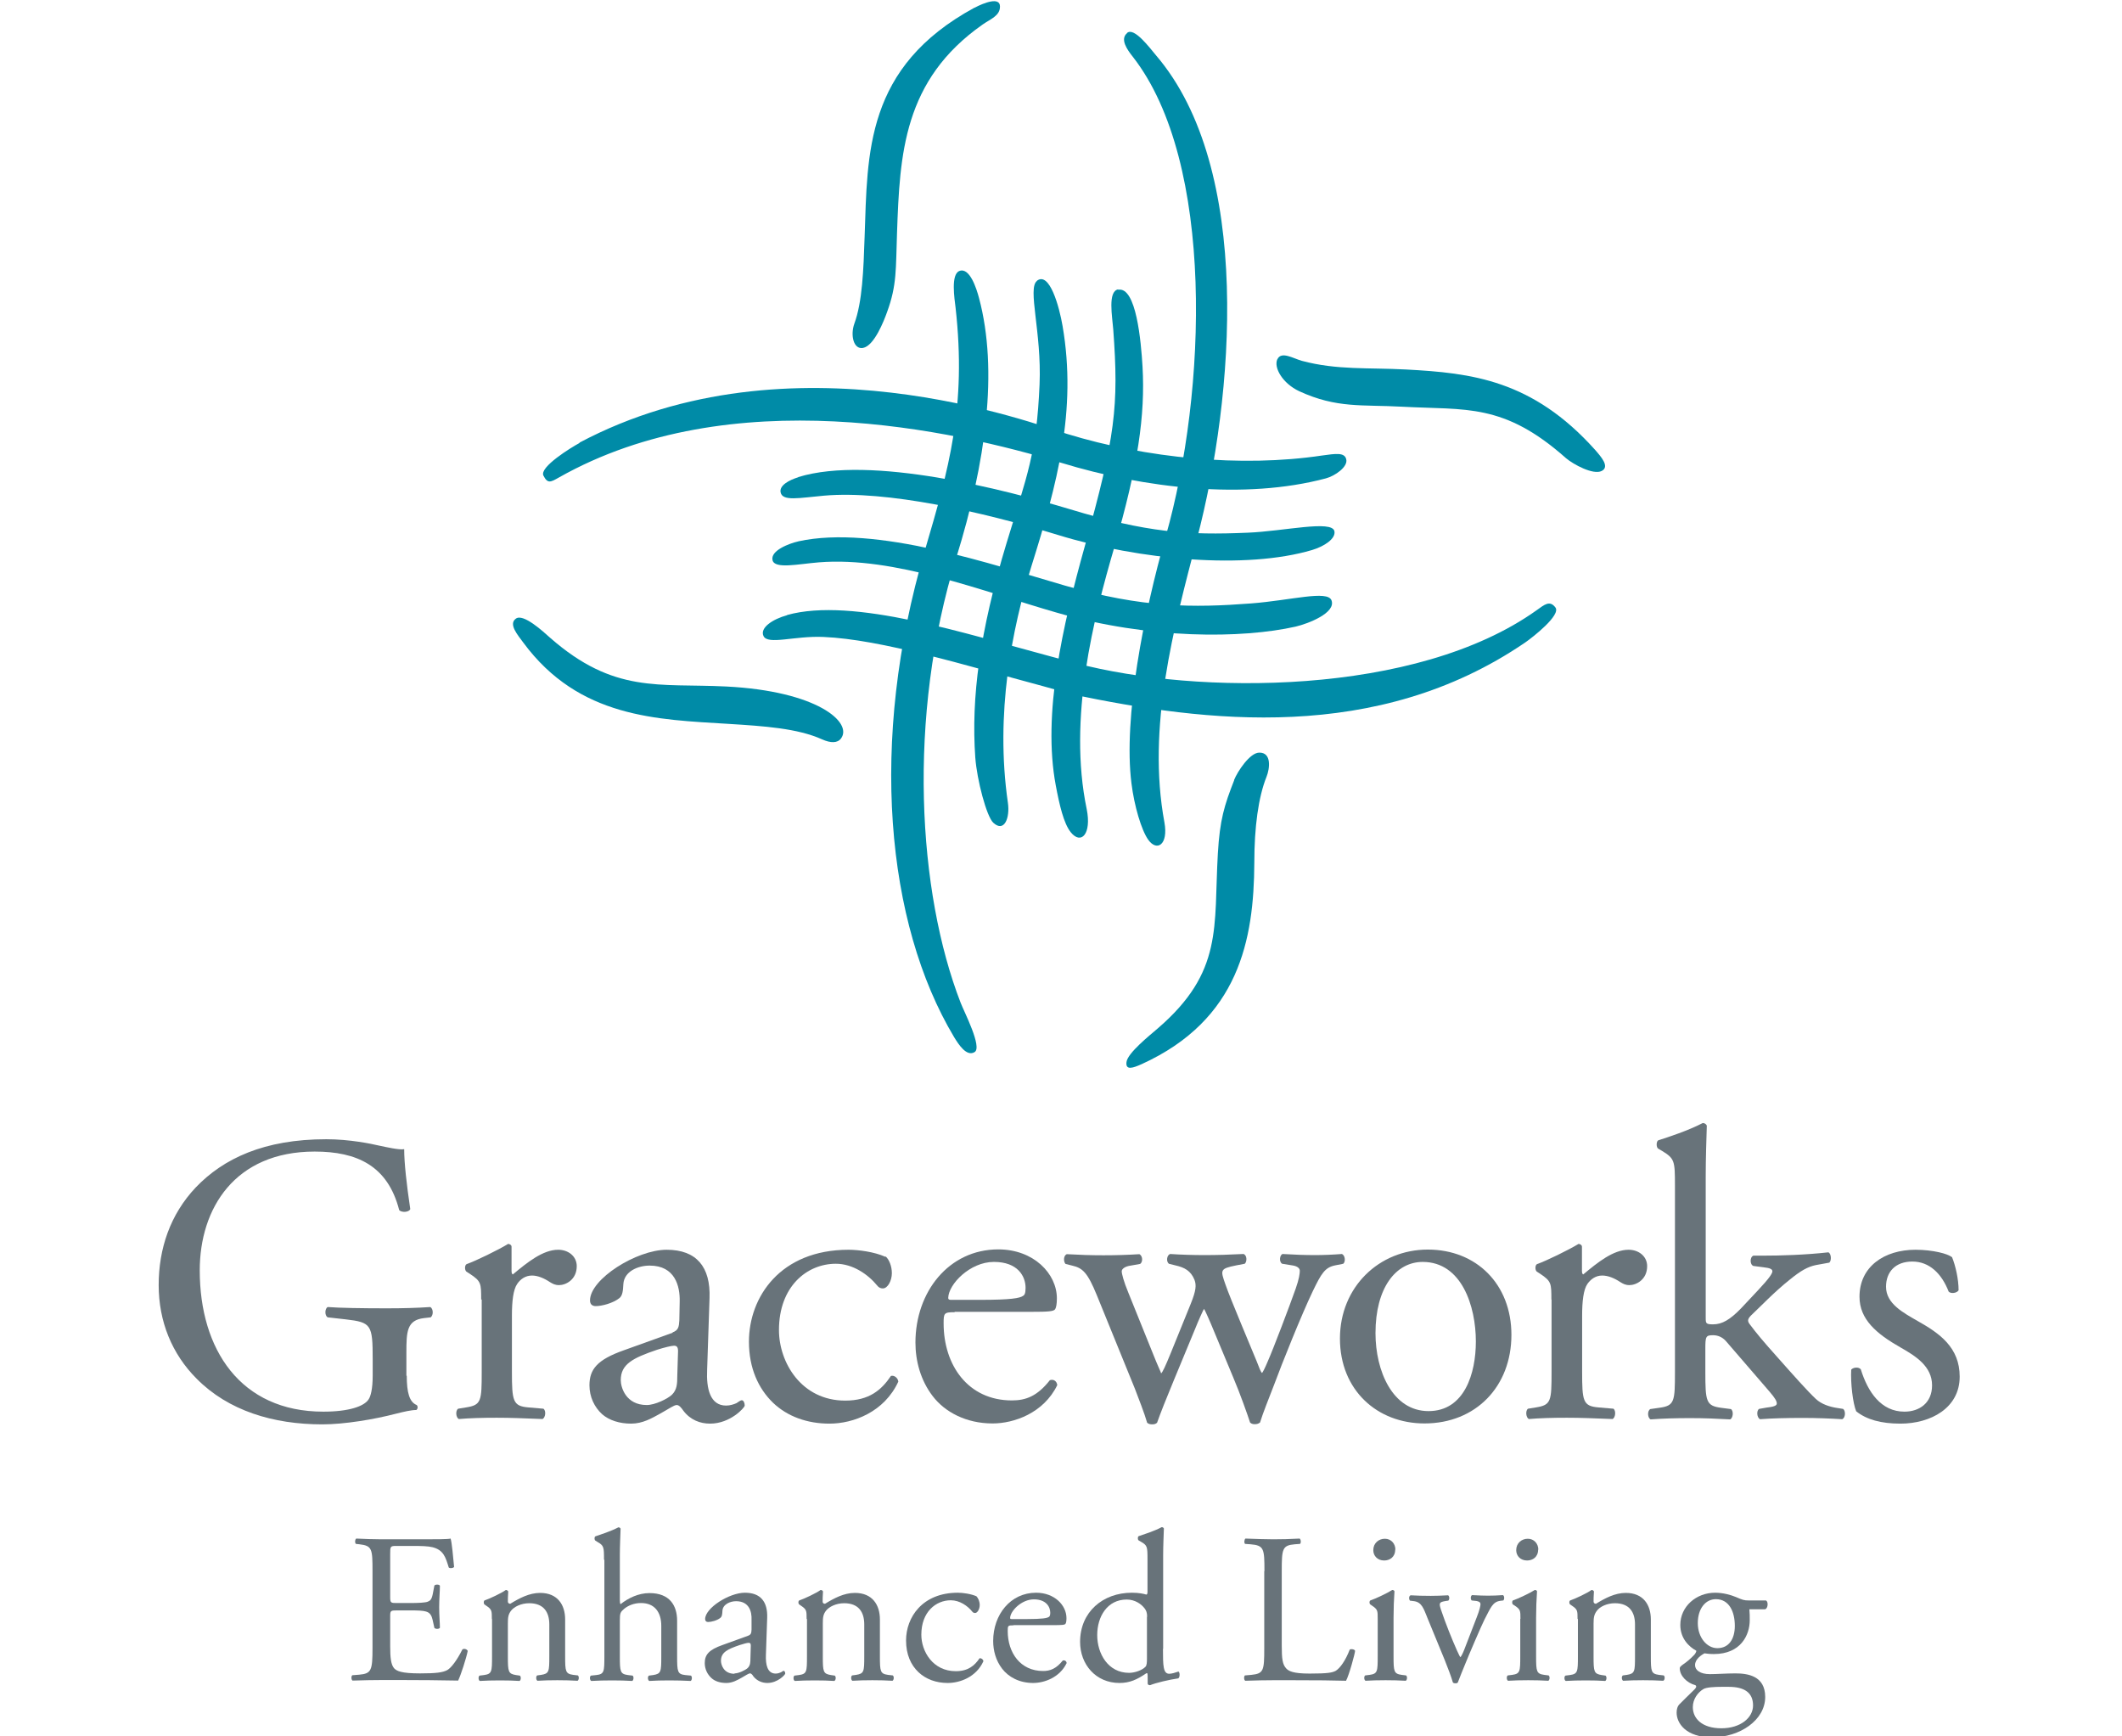 <svg width="220" height="180" viewBox="0 0 220 180" fill="none" xmlns="http://www.w3.org/2000/svg">
<g clip-path="url(#clip0_7285_42907)">
<g clip-path="url(#clip1_7285_42907)">
<path d="M38.62 162.873C38.62 160.563 38.582 160.238 37.264 160.085L36.902 160.047C36.768 159.952 36.806 159.551 36.94 159.493C37.895 159.532 38.639 159.57 39.556 159.57H43.718C45.131 159.57 46.449 159.57 46.716 159.493C46.85 159.875 46.983 161.46 47.079 162.434C46.983 162.568 46.64 162.606 46.525 162.491C46.2 161.441 45.99 160.677 44.845 160.391C44.386 160.276 43.68 160.257 42.706 160.257H41.121C40.453 160.257 40.453 160.295 40.453 161.136V165.565C40.453 166.176 40.529 166.176 41.179 166.176H42.458C43.394 166.176 44.081 166.138 44.329 166.043C44.596 165.947 44.749 165.814 44.864 165.26L45.036 164.362C45.15 164.229 45.532 164.229 45.608 164.381C45.608 164.916 45.532 165.775 45.532 166.615C45.532 167.417 45.608 168.258 45.608 168.735C45.532 168.888 45.15 168.888 45.036 168.754L44.845 167.895C44.749 167.494 44.596 167.169 44.157 167.055C43.852 166.959 43.317 166.94 42.458 166.94H41.179C40.51 166.94 40.453 166.959 40.453 167.532V170.644C40.453 171.828 40.529 172.573 40.873 172.955C41.141 173.222 41.599 173.47 43.546 173.47C45.246 173.47 45.895 173.375 46.372 173.127C46.773 172.897 47.365 172.134 47.938 170.988C48.091 170.873 48.396 170.931 48.492 171.141C48.339 171.905 47.785 173.623 47.499 174.215C45.513 174.177 43.527 174.158 41.56 174.158H39.575C38.62 174.158 37.875 174.177 36.558 174.215C36.424 174.158 36.386 173.795 36.52 173.661L37.245 173.604C38.505 173.489 38.62 173.165 38.62 170.835V162.854V162.873Z" fill="#68737A"/>
<path d="M50.993 167.819C50.993 166.959 50.993 166.845 50.401 166.444L50.21 166.31C50.133 166.215 50.133 165.966 50.229 165.909C50.745 165.737 52.005 165.145 52.444 164.821C52.539 164.821 52.635 164.878 52.692 164.974C52.654 165.489 52.654 165.814 52.654 166.024C52.654 166.157 52.749 166.253 52.902 166.253C53.838 165.68 54.869 165.126 55.995 165.126C57.828 165.126 58.592 166.387 58.592 167.876V171.695C58.592 173.279 58.63 173.509 59.432 173.623L59.91 173.68C60.062 173.795 60.024 174.177 59.871 174.234C59.203 174.196 58.573 174.177 57.79 174.177C57.007 174.177 56.32 174.196 55.728 174.234C55.575 174.177 55.537 173.795 55.69 173.68L56.11 173.623C56.931 173.49 56.95 173.279 56.95 171.695V168.391C56.95 167.131 56.377 166.196 54.869 166.196C54.029 166.196 53.303 166.558 52.978 166.978C52.692 167.36 52.654 167.666 52.654 168.315V171.714C52.654 173.299 52.692 173.509 53.494 173.642L53.895 173.7C54.048 173.814 54.01 174.196 53.857 174.253C53.265 174.215 52.616 174.196 51.833 174.196C51.05 174.196 50.382 174.215 49.752 174.253C49.599 174.196 49.561 173.814 49.714 173.7L50.172 173.642C50.993 173.528 51.012 173.299 51.012 171.714V167.838L50.993 167.819Z" fill="#68737A"/>
<path d="M62.621 161.67C62.621 160.353 62.602 160.219 61.934 159.837L61.724 159.703C61.609 159.627 61.609 159.322 61.724 159.264C62.277 159.073 63.308 158.749 64.11 158.329C64.206 158.329 64.282 158.367 64.34 158.462C64.32 159.131 64.263 160.238 64.263 161.212V165.871C64.263 166.081 64.282 166.253 64.34 166.291C65.141 165.661 66.192 165.145 67.337 165.145C69.438 165.145 70.201 166.444 70.201 168.009V171.714C70.201 173.298 70.24 173.547 71.041 173.642L71.633 173.699C71.786 173.814 71.748 174.196 71.595 174.253C70.793 174.215 70.163 174.196 69.38 174.196C68.597 174.196 67.929 174.215 67.318 174.253C67.165 174.196 67.108 173.814 67.28 173.699L67.719 173.642C68.54 173.508 68.559 173.298 68.559 171.714V168.544C68.559 167.131 67.872 166.176 66.459 166.176C65.714 166.176 65.122 166.444 64.721 166.768C64.32 167.112 64.263 167.207 64.263 167.99V171.714C64.263 173.298 64.301 173.528 65.103 173.642L65.581 173.699C65.733 173.795 65.695 174.196 65.542 174.253C64.874 174.215 64.244 174.196 63.461 174.196C62.678 174.196 62.01 174.215 61.304 174.253C61.151 174.196 61.093 173.814 61.265 173.699L61.819 173.642C62.64 173.547 62.659 173.298 62.659 171.714V161.708L62.621 161.67Z" fill="#68737A"/>
<path d="M77.534 169.575C77.878 169.461 77.897 169.27 77.916 168.926V167.914C77.954 167.093 77.687 165.986 76.312 165.986C75.701 165.986 74.938 166.31 74.899 166.978C74.88 167.341 74.861 167.589 74.67 167.723C74.346 167.99 73.735 168.143 73.41 168.143C73.219 168.143 73.105 168.029 73.105 167.838C73.105 166.692 75.606 165.107 77.229 165.107C78.852 165.107 79.597 166.043 79.539 167.704L79.406 171.561C79.368 172.573 79.558 173.489 80.418 173.489C80.647 173.489 80.838 173.413 80.971 173.356C81.086 173.279 81.201 173.203 81.258 173.203C81.334 173.203 81.41 173.337 81.41 173.489C81.41 173.604 80.628 174.463 79.558 174.463C79.024 174.463 78.489 174.253 78.107 173.776C78.031 173.642 77.897 173.47 77.764 173.47C77.611 173.47 77.344 173.661 76.904 173.91C76.427 174.177 75.93 174.463 75.3 174.463C74.67 174.463 74.117 174.291 73.754 173.948C73.334 173.566 73.066 173.012 73.066 172.401C73.066 171.542 73.487 171.026 74.899 170.53L77.534 169.575ZM76.16 173.47C76.599 173.47 77.286 173.127 77.515 172.917C77.783 172.649 77.802 172.344 77.802 171.886L77.84 170.587C77.84 170.339 77.745 170.301 77.611 170.301C77.477 170.301 77.095 170.396 76.694 170.53C75.396 170.969 74.747 171.294 74.747 172.172C74.747 172.554 75.014 173.509 76.141 173.509L76.16 173.47Z" fill="#68737A"/>
<path d="M83.626 167.819C83.626 166.959 83.626 166.845 83.034 166.444L82.843 166.31C82.748 166.215 82.748 165.966 82.862 165.909C83.378 165.737 84.638 165.145 85.077 164.821C85.173 164.821 85.287 164.878 85.325 164.974C85.287 165.489 85.287 165.814 85.287 166.024C85.287 166.157 85.364 166.253 85.535 166.253C86.471 165.68 87.502 165.126 88.629 165.126C90.462 165.126 91.225 166.387 91.225 167.876V171.695C91.225 173.279 91.264 173.509 92.066 173.623L92.562 173.68C92.715 173.795 92.677 174.177 92.524 174.234C91.856 174.196 91.206 174.177 90.443 174.177C89.679 174.177 88.972 174.196 88.38 174.234C88.228 174.177 88.189 173.795 88.342 173.68L88.762 173.623C89.583 173.49 89.603 173.279 89.603 171.695V168.391C89.603 167.131 89.03 166.196 87.521 166.196C86.681 166.196 85.956 166.558 85.631 166.978C85.344 167.36 85.306 167.666 85.306 168.315V171.714C85.306 173.299 85.344 173.509 86.146 173.642L86.547 173.7C86.7 173.814 86.662 174.196 86.49 174.253C85.898 174.215 85.249 174.196 84.485 174.196C83.722 174.196 83.015 174.215 82.404 174.253C82.251 174.196 82.213 173.814 82.366 173.7L82.824 173.642C83.645 173.528 83.664 173.299 83.664 171.714V167.838L83.626 167.819Z" fill="#68737A"/>
<path d="M101.249 165.508C101.42 165.661 101.573 166.024 101.573 166.386C101.573 166.787 101.344 167.208 101.096 167.208C100.981 167.208 100.867 167.169 100.79 167.055C100.313 166.463 99.492 165.89 98.575 165.89C97.029 165.89 95.52 167.093 95.52 169.461C95.52 171.179 96.704 173.241 99.091 173.241C100.37 173.241 101.039 172.668 101.554 171.905C101.726 171.866 101.936 172.019 101.955 172.21C101.21 173.852 99.53 174.463 98.251 174.463C97.067 174.463 95.998 174.081 95.215 173.337C94.432 172.592 93.936 171.504 93.936 170.053C93.936 167.666 95.616 165.107 99.301 165.107C99.817 165.107 100.676 165.222 101.268 165.489L101.249 165.508Z" fill="#68737A"/>
<path d="M105.068 168.487C104.495 168.487 104.476 168.525 104.476 169.079C104.476 171.313 105.775 173.222 108.142 173.222C108.868 173.222 109.498 172.993 110.185 172.134C110.414 172.077 110.567 172.21 110.586 172.401C109.861 173.91 108.257 174.463 107.111 174.463C105.66 174.463 104.553 173.833 103.903 172.993C103.235 172.134 102.968 171.084 102.968 170.11C102.968 167.379 104.763 165.107 107.417 165.107C109.326 165.107 110.567 166.406 110.567 167.742C110.567 168.048 110.529 168.239 110.472 168.315C110.414 168.449 110.09 168.468 109.173 168.468H105.087L105.068 168.487ZM106.443 167.838C108.085 167.838 108.562 167.742 108.753 167.608C108.811 167.57 108.887 167.475 108.887 167.188C108.887 166.577 108.467 165.795 107.188 165.795C105.908 165.795 104.744 166.997 104.724 167.723C104.724 167.761 104.724 167.838 104.877 167.838H106.443Z" fill="#68737A"/>
<path d="M120.572 170.931C120.572 172.687 120.591 173.508 121.221 173.508C121.469 173.508 121.851 173.394 122.176 173.279C122.328 173.337 122.348 173.871 122.157 173.986C121.221 174.119 119.846 174.444 119.235 174.692C119.102 174.692 118.987 174.635 118.987 174.52V174.139C118.987 173.814 118.987 173.547 118.949 173.451H118.853C117.88 174.119 117.116 174.463 116.066 174.463C113.602 174.463 111.979 172.535 111.979 170.205C111.979 167.112 114.328 165.107 117.345 165.107C118.09 165.107 118.586 165.222 118.834 165.298C118.949 165.298 118.968 165.164 118.968 164.993V161.651C118.968 160.334 118.949 160.2 118.281 159.818L118.051 159.684C117.937 159.608 117.937 159.302 118.051 159.245C118.605 159.054 119.655 158.73 120.438 158.31C120.534 158.31 120.61 158.348 120.667 158.443C120.648 159.112 120.591 160.219 120.591 161.193V170.912L120.572 170.931ZM118.93 167.608C118.93 167.169 118.834 166.959 118.682 166.749C118.338 166.291 117.689 165.814 116.81 165.814C114.805 165.814 113.755 167.57 113.755 169.499C113.755 171.427 114.882 173.413 117.059 173.413C117.65 173.413 118.414 173.146 118.758 172.783C118.892 172.649 118.911 172.325 118.911 171.962V167.589L118.93 167.608Z" fill="#68737A"/>
<path d="M131.092 162.873C131.092 160.544 131.054 160.2 129.641 160.085L129.088 160.047C128.954 159.952 129.011 159.551 129.126 159.493C130.367 159.532 131.112 159.57 132.009 159.57C132.906 159.57 133.632 159.551 134.739 159.493C134.873 159.57 134.911 159.952 134.778 160.047L134.243 160.085C132.945 160.2 132.887 160.544 132.887 162.873V170.587C132.887 171.981 132.964 172.554 133.365 172.974C133.613 173.222 134.033 173.489 135.771 173.489C137.661 173.489 138.119 173.394 138.482 173.203C138.921 172.936 139.494 172.153 139.933 171.007C140.067 170.893 140.487 170.988 140.487 171.141C140.487 171.37 139.876 173.642 139.551 174.234C138.425 174.196 136.324 174.177 134.033 174.177H131.99C131.073 174.177 130.348 174.196 129.107 174.234C128.973 174.177 128.935 173.814 129.069 173.68L129.737 173.623C131.016 173.489 131.073 173.184 131.073 170.854V162.873H131.092Z" fill="#68737A"/>
<path d="M142.835 167.818C142.835 166.959 142.835 166.845 142.243 166.444L142.052 166.31C141.957 166.214 141.957 165.966 142.071 165.909C142.587 165.737 143.847 165.145 144.344 164.821C144.458 164.821 144.534 164.878 144.573 164.954C144.515 165.737 144.477 166.787 144.477 167.704V171.694C144.477 173.279 144.515 173.508 145.317 173.623L145.776 173.68C145.928 173.795 145.89 174.177 145.737 174.234C145.069 174.196 144.439 174.177 143.656 174.177C142.873 174.177 142.186 174.196 141.575 174.234C141.422 174.177 141.384 173.795 141.537 173.68L141.995 173.623C142.816 173.508 142.835 173.279 142.835 171.694V167.818ZM144.649 160.639C144.649 161.403 144.095 161.766 143.503 161.766C142.816 161.766 142.377 161.288 142.377 160.696C142.377 159.971 142.931 159.512 143.58 159.512C144.229 159.512 144.668 160.028 144.668 160.639H144.649Z" fill="#68737A"/>
<path d="M147.954 167.627C147.61 166.806 147.419 166.1 146.617 165.985L146.178 165.928C146.044 165.756 146.063 165.432 146.254 165.374C146.808 165.413 147.591 165.432 148.336 165.432C148.928 165.432 149.367 165.413 150.13 165.374C150.283 165.451 150.302 165.813 150.15 165.928L149.882 165.966C149.195 166.081 149.176 166.176 149.386 166.845C149.901 168.372 150.531 169.919 151.047 171.083C151.257 171.523 151.333 171.714 151.41 171.79C151.486 171.714 151.658 171.408 151.83 170.95C152.116 170.205 152.861 168.277 153.09 167.685C153.396 166.921 153.491 166.444 153.491 166.31C153.491 166.1 153.357 166.024 153.09 165.966L152.574 165.909C152.441 165.756 152.46 165.451 152.613 165.355C153.3 165.393 153.854 165.413 154.274 165.413C154.828 165.413 155.209 165.393 155.82 165.355C155.973 165.432 155.992 165.775 155.859 165.909L155.534 165.947C154.751 166.062 154.56 166.635 153.911 167.876C153.606 168.468 152.231 171.675 151.868 172.592C151.639 173.146 151.429 173.661 151.142 174.406C151.085 174.482 151.009 174.501 150.913 174.501C150.799 174.501 150.684 174.482 150.627 174.406C150.455 173.795 150.111 172.916 149.787 172.095L147.935 167.589L147.954 167.627Z" fill="#68737A"/>
<path d="M157.633 167.818C157.633 166.959 157.633 166.845 157.042 166.444L156.832 166.31C156.755 166.214 156.755 165.966 156.851 165.909C157.366 165.737 158.626 165.145 159.123 164.821C159.237 164.821 159.333 164.878 159.352 164.954C159.295 165.737 159.256 166.787 159.256 167.704V171.694C159.256 173.279 159.295 173.508 160.097 173.623L160.555 173.68C160.708 173.795 160.669 174.177 160.517 174.234C159.848 174.196 159.218 174.177 158.435 174.177C157.653 174.177 156.984 174.196 156.354 174.234C156.201 174.177 156.163 173.795 156.316 173.68L156.774 173.623C157.595 173.508 157.614 173.279 157.614 171.694V167.818H157.633ZM159.467 160.639C159.467 161.403 158.913 161.766 158.321 161.766C157.633 161.766 157.194 161.288 157.194 160.696C157.194 159.971 157.748 159.512 158.397 159.512C159.046 159.512 159.486 160.028 159.486 160.639H159.467Z" fill="#68737A"/>
<path d="M163.553 167.819C163.553 166.959 163.553 166.845 162.961 166.444L162.77 166.31C162.674 166.215 162.674 165.966 162.789 165.909C163.305 165.737 164.565 165.145 165.004 164.821C165.099 164.821 165.214 164.878 165.252 164.974C165.214 165.489 165.214 165.814 165.214 166.024C165.214 166.157 165.309 166.253 165.462 166.253C166.398 165.68 167.429 165.126 168.555 165.126C170.388 165.126 171.152 166.387 171.152 167.876V171.695C171.152 173.279 171.19 173.509 171.992 173.623L172.489 173.68C172.642 173.795 172.603 174.177 172.432 174.234C171.763 174.196 171.133 174.177 170.35 174.177C169.567 174.177 168.899 174.196 168.288 174.234C168.135 174.177 168.078 173.795 168.25 173.68L168.67 173.623C169.491 173.49 169.51 173.279 169.51 171.695V168.391C169.51 167.131 168.937 166.196 167.429 166.196C166.589 166.196 165.863 166.558 165.558 166.978C165.271 167.36 165.214 167.666 165.214 168.315V171.714C165.214 173.299 165.252 173.509 166.054 173.642L166.455 173.7C166.608 173.814 166.57 174.196 166.417 174.253C165.825 174.215 165.176 174.196 164.412 174.196C163.648 174.196 162.942 174.215 162.331 174.253C162.178 174.196 162.14 173.814 162.293 173.7L162.751 173.642C163.572 173.528 163.591 173.299 163.591 171.714V167.838L163.553 167.819Z" fill="#68737A"/>
<path d="M183.105 165.928C183.353 166.043 183.296 166.787 182.971 166.826H181.367C181.406 167.208 181.406 167.57 181.406 167.952C181.406 169.48 180.489 171.465 177.682 171.465C177.281 171.465 176.976 171.427 176.708 171.389C176.441 171.542 175.735 171.962 175.735 172.611C175.735 173.127 176.25 173.547 177.281 173.547C178.026 173.547 178.942 173.47 179.916 173.47C181.157 173.47 183.009 173.7 183.009 175.914C183.009 178.32 180.374 180.096 177.491 180.096C174.78 180.096 173.825 178.626 173.825 177.537C173.825 177.175 173.921 176.888 174.073 176.716C174.455 176.315 175.066 175.743 175.582 175.227C175.792 175.036 175.964 174.826 175.773 174.692C174.894 174.463 174.15 173.719 174.15 172.936C174.15 172.821 174.245 172.726 174.474 172.554C174.856 172.306 175.276 171.943 175.658 171.542C175.773 171.408 175.868 171.236 175.868 171.122C175.124 170.721 174.207 169.862 174.207 168.449C174.207 166.539 175.849 165.107 177.816 165.107C178.656 165.107 179.439 165.336 179.954 165.546C180.661 165.852 180.814 165.909 181.31 165.909H183.105V165.928ZM178.484 174.864C177.778 174.864 176.88 174.902 176.575 175.112C176.04 175.437 175.505 176.124 175.505 176.965C175.505 178.148 176.46 179.16 178.465 179.16C180.47 179.16 181.749 178.053 181.749 176.793C181.749 175.437 180.814 174.864 179.229 174.864H178.484ZM179.859 168.544C179.859 167.036 179.248 165.775 177.892 165.775C176.823 165.775 176.021 166.749 176.021 168.258C176.021 169.766 176.976 170.854 178.045 170.854C179.248 170.854 179.859 169.9 179.859 168.544Z" fill="#68737A"/>
<path d="M42.171 142.614C42.171 144.332 42.438 145.344 43.202 145.65C43.336 145.784 43.336 146.032 43.164 146.165C42.648 146.165 41.885 146.337 41.063 146.547C38.791 147.139 35.717 147.655 33.407 147.655C28.328 147.655 23.669 146.242 20.385 142.919C17.826 140.361 16.451 136.981 16.451 133.22C16.451 129.458 17.635 125.907 20.289 123.1C23.153 120.102 27.373 118.097 33.827 118.097C36.252 118.097 38.524 118.575 39.249 118.746C40.071 118.918 41.388 119.224 41.904 119.128C41.904 120.541 42.152 122.756 42.534 125.334C42.419 125.678 41.636 125.716 41.388 125.448C40.204 120.828 36.996 119.376 32.624 119.376C24.337 119.376 20.709 125.277 20.709 131.692C20.709 139.884 24.929 146.337 33.521 146.337C36.175 146.337 37.76 145.784 38.218 145.058C38.428 144.753 38.639 143.989 38.639 142.614V140.915C38.639 137.325 38.505 137.077 35.851 136.771L33.98 136.561C33.636 136.389 33.674 135.626 33.98 135.492C35.221 135.587 37.569 135.626 40.09 135.626C41.751 135.626 43.202 135.587 44.615 135.492C44.92 135.664 44.959 136.313 44.653 136.561L43.966 136.638C42.171 136.848 42.133 138.05 42.133 140.227V142.614H42.171Z" fill="#68737A"/>
<path d="M49.885 134.709C49.885 133.048 49.885 132.819 48.72 132.055L48.338 131.807C48.166 131.635 48.166 131.158 48.377 131.043C49.35 130.7 51.623 129.592 52.692 128.943C52.902 128.981 53.035 129.077 53.035 129.248V131.731C53.035 131.941 53.074 132.074 53.169 132.112C54.658 130.871 56.282 129.554 57.866 129.554C58.936 129.554 59.795 130.241 59.795 131.253C59.795 132.666 58.649 133.22 57.962 133.22C57.542 133.22 57.313 133.086 57.026 132.914C56.396 132.494 55.747 132.227 55.155 132.227C54.468 132.227 53.952 132.609 53.627 133.086C53.207 133.678 53.074 134.919 53.074 136.37V142.175C53.074 145.249 53.169 145.765 54.792 145.898L56.339 146.032C56.644 146.242 56.549 146.968 56.243 147.101C54.238 147.025 52.997 146.968 51.508 146.968C50.019 146.968 48.682 147.006 47.575 147.101C47.269 146.968 47.193 146.242 47.498 146.032L48.319 145.898C49.904 145.65 49.942 145.249 49.942 142.175V134.709H49.885Z" fill="#68737A"/>
<path d="M69.705 138.127C70.335 137.917 70.392 137.535 70.43 136.886L70.468 134.919C70.507 133.334 69.991 131.196 67.356 131.196C66.153 131.196 64.702 131.788 64.626 133.124C64.587 133.812 64.549 134.308 64.206 134.575C63.556 135.091 62.411 135.396 61.761 135.396C61.38 135.396 61.17 135.186 61.17 134.805C61.17 132.59 66 129.554 69.113 129.554C72.225 129.554 73.676 131.349 73.562 134.556L73.313 141.984C73.218 143.951 73.619 145.707 75.28 145.707C75.7 145.707 76.082 145.574 76.349 145.459C76.559 145.325 76.769 145.154 76.903 145.154C77.075 145.154 77.209 145.402 77.209 145.707C77.209 145.917 75.719 147.579 73.619 147.579C72.588 147.579 71.576 147.197 70.85 146.242C70.678 145.994 70.43 145.65 70.163 145.65C69.876 145.65 69.361 146.032 68.502 146.509C67.566 147.025 66.63 147.579 65.428 147.579C64.225 147.579 63.155 147.235 62.43 146.605C61.628 145.879 61.112 144.81 61.112 143.607C61.112 141.946 61.914 140.953 64.664 139.979L69.762 138.146L69.705 138.127ZM67.051 145.65C67.91 145.65 69.227 145.001 69.666 144.581C70.182 144.065 70.22 143.473 70.22 142.576L70.297 140.055C70.297 139.597 70.125 139.502 69.876 139.502C69.628 139.502 68.903 139.674 68.12 139.922C65.599 140.781 64.358 141.411 64.358 143.072C64.358 143.798 64.874 145.65 67.051 145.65Z" fill="#68737A"/>
<path d="M91.834 130.26C92.178 130.566 92.465 131.253 92.465 131.979C92.465 132.742 92.044 133.563 91.529 133.563C91.319 133.563 91.109 133.487 90.937 133.258C90.001 132.112 88.416 131.005 86.66 131.005C83.662 131.005 80.76 133.353 80.76 137.879C80.76 141.22 83.07 145.192 87.634 145.192C90.116 145.192 91.395 144.084 92.369 142.633C92.713 142.538 93.095 142.843 93.133 143.225C91.682 146.376 88.474 147.579 85.992 147.579C83.719 147.579 81.638 146.853 80.13 145.402C78.64 143.951 77.647 141.85 77.647 139.082C77.647 134.461 80.894 129.554 87.977 129.554C88.97 129.554 90.631 129.764 91.777 130.279L91.834 130.26Z" fill="#68737A"/>
<path d="M98.976 136.027C97.869 136.027 97.831 136.122 97.831 137.191C97.831 141.507 100.351 145.173 104.914 145.173C106.327 145.173 107.53 144.753 108.848 143.072C109.268 142.939 109.573 143.206 109.612 143.588C108.199 146.49 105.125 147.56 102.91 147.56C100.141 147.56 97.945 146.357 96.704 144.734C95.425 143.072 94.909 141.048 94.909 139.177C94.909 133.926 98.365 129.516 103.502 129.516C107.168 129.516 109.573 132.036 109.573 134.595C109.573 135.187 109.497 135.53 109.402 135.702C109.268 135.95 108.676 135.989 106.881 135.989H98.976V136.027ZM101.63 134.747C104.8 134.747 105.736 134.576 106.079 134.327C106.213 134.251 106.327 134.079 106.327 133.506C106.327 132.303 105.525 130.814 103.043 130.814C100.561 130.814 98.346 133.124 98.308 134.537C98.308 134.614 98.308 134.747 98.594 134.747H101.63Z" fill="#68737A"/>
<path d="M113.717 134.27C112.743 131.883 112.228 131.444 111.158 131.196L110.471 131.024C110.261 130.814 110.223 130.165 110.605 130.012C111.922 130.088 113.125 130.127 114.404 130.127C115.684 130.127 116.963 130.088 118.128 130.012C118.471 130.184 118.51 130.814 118.204 131.024L117.23 131.196C116.638 131.272 116.295 131.54 116.295 131.788C116.295 132.036 116.505 132.857 116.982 134.003L119.617 140.533C119.999 141.507 120.381 142.29 120.381 142.366C120.515 142.29 120.858 141.545 121.355 140.323L123.455 135.148C124.009 133.774 124.047 133.22 123.837 132.666C123.455 131.73 122.806 131.387 121.87 131.177L121.183 131.005C120.877 130.757 120.973 130.107 121.316 129.993C122.386 130.069 123.761 130.107 124.868 130.107C126.185 130.107 127.484 130.069 128.916 129.993C129.298 130.107 129.298 130.795 129.05 131.005L128.152 131.177C126.453 131.52 126.529 131.654 127.045 133.143C127.522 134.556 129.832 139.979 130.291 141.125C130.539 141.774 130.711 142.232 130.844 142.328C130.921 142.251 131.15 141.812 131.436 141.125C131.99 139.884 133.709 135.358 134.339 133.564C134.682 132.59 134.759 132.017 134.759 131.73C134.759 131.482 134.511 131.253 133.995 131.177L132.926 131.005C132.582 130.795 132.677 130.107 132.964 129.993C134.205 130.069 135.274 130.107 136.344 130.107C137.165 130.107 138.177 130.069 139.131 129.993C139.475 130.165 139.513 130.795 139.265 131.005L138.406 131.177C137.375 131.387 136.993 131.998 136.095 133.869C134.95 136.256 132.888 141.392 132.086 143.569C131.494 145.115 130.978 146.357 130.634 147.464C130.463 147.598 130.291 147.636 130.081 147.636C129.909 147.636 129.737 147.598 129.603 147.464C129.355 146.7 128.572 144.466 127.847 142.767L125.804 137.86C125.498 137.096 124.868 135.683 124.83 135.683C124.792 135.683 124.2 137 123.894 137.783L121.679 143.13C120.916 144.963 120.305 146.509 119.961 147.483C119.827 147.617 119.655 147.655 119.445 147.655C119.273 147.655 119.063 147.617 118.93 147.483C118.682 146.586 117.994 144.829 117.65 143.932L113.717 134.27Z" fill="#68737A"/>
<path d="M156.697 138.375C156.697 143.722 153.011 147.559 147.684 147.559C142.777 147.559 138.92 144.103 138.92 138.757C138.92 133.411 142.987 129.535 148.028 129.535C153.069 129.535 156.697 133.124 156.697 138.375ZM147.512 130.814C144.705 130.814 142.605 133.506 142.605 138.203C142.605 142.099 144.362 146.28 148.104 146.28C151.847 146.28 153.011 142.347 153.011 139.063C153.011 135.435 151.56 130.814 147.493 130.814H147.512Z" fill="#68737A"/>
<path d="M160.84 134.709C160.84 133.048 160.84 132.819 159.694 132.055L159.313 131.807C159.141 131.635 159.141 131.158 159.351 131.043C160.325 130.7 162.597 129.592 163.666 128.943C163.876 128.981 164.01 129.077 164.01 129.248V131.731C164.01 131.941 164.048 132.074 164.143 132.112C165.633 130.871 167.256 129.554 168.841 129.554C169.91 129.554 170.769 130.241 170.769 131.253C170.769 132.666 169.623 133.22 168.936 133.22C168.516 133.22 168.287 133.086 168 132.914C167.37 132.494 166.721 132.227 166.11 132.227C165.423 132.227 164.926 132.609 164.583 133.086C164.163 133.678 164.029 134.919 164.029 136.37V142.175C164.029 145.249 164.105 145.765 165.728 145.898L167.275 146.032C167.561 146.242 167.485 146.968 167.179 147.101C165.175 147.025 163.933 146.968 162.444 146.968C160.955 146.968 159.618 147.006 158.511 147.101C158.205 146.968 158.129 146.242 158.415 146.032L159.236 145.898C160.821 145.65 160.859 145.249 160.859 142.175V134.709H160.84Z" fill="#68737A"/>
<path d="M173.652 122.871C173.652 120.35 173.614 120.102 172.335 119.319L171.914 119.071C171.704 118.937 171.704 118.345 171.914 118.212C172.984 117.868 174.989 117.219 176.535 116.417C176.707 116.417 176.879 116.512 176.955 116.684C176.917 117.964 176.841 120.102 176.841 121.973V136.638C176.841 137.191 176.879 137.287 177.605 137.287C178.54 137.287 179.361 136.809 180.507 135.626L182.263 133.754C183.466 132.475 183.753 131.998 183.753 131.788C183.753 131.578 183.543 131.444 182.817 131.368L181.786 131.234C181.404 131.1 181.404 130.298 181.786 130.165H182.76C184.65 130.165 187.152 130.088 189.557 129.821C189.863 129.955 189.901 130.68 189.653 130.89L188.278 131.139C187.419 131.31 186.693 131.73 185.586 132.628C183.925 133.945 182.474 135.492 181.691 136.218C181.175 136.695 181.137 136.905 181.385 137.249C182.111 138.222 182.798 139.043 184.249 140.666C185.91 142.538 187.4 144.218 188.259 145.02C188.851 145.574 189.71 145.841 190.474 145.956L191.085 146.051C191.371 146.261 191.333 146.987 190.989 147.12C189.748 147.044 188.297 146.987 186.922 146.987C185.223 146.987 183.715 147.025 182.473 147.12C182.13 146.948 182.092 146.223 182.378 146.051L183.142 145.917C183.791 145.841 184.211 145.746 184.211 145.497C184.211 145.249 184.039 144.944 183.485 144.294L178.922 139.005C178.54 138.585 178.063 138.413 177.605 138.413C176.841 138.413 176.803 138.547 176.803 139.865V142.213C176.803 145.287 176.879 145.726 178.426 145.936L179.457 146.07C179.762 146.28 179.667 147.006 179.38 147.139C177.967 147.063 176.726 147.006 175.237 147.006C173.748 147.006 172.411 147.044 171.132 147.139C170.826 147.006 170.75 146.28 171.093 146.07L172.029 145.936C173.614 145.726 173.652 145.287 173.652 142.213V122.89V122.871Z" fill="#68737A"/>
<path d="M202.37 130.298C202.752 131.234 203.058 132.609 203.058 133.754C202.886 134.06 202.237 134.136 202.027 133.888C201.301 132.017 200.022 130.776 198.265 130.776C196.509 130.776 195.535 131.845 195.535 133.392C195.535 135.148 197.33 136.084 198.819 136.943C201.091 138.222 203.172 139.674 203.172 142.71C203.172 145.956 200.175 147.579 197.024 147.579C195.019 147.579 193.511 147.158 192.442 146.299C192.098 145.478 191.85 143.397 191.926 141.984C192.136 141.736 192.69 141.678 192.919 141.946C193.644 144.294 195.019 146.337 197.444 146.337C198.991 146.337 200.308 145.44 200.308 143.607C200.308 141.64 198.609 140.571 197.024 139.674C194.542 138.261 192.785 136.771 192.785 134.423C192.785 131.31 195.344 129.554 198.59 129.554C200.385 129.554 201.969 129.974 202.351 130.317L202.37 130.298Z" fill="#68737A"/>
<path d="M60.081 45.922C59.222 46.38 55.9 48.423 56.339 49.301C56.778 50.161 57.083 49.989 57.923 49.511C75.757 39.411 98.899 44.585 110.05 47.984C118.624 50.6 129.011 51.841 137.469 49.588C138.405 49.34 139.78 48.385 139.57 47.602C139.398 46.876 138.462 47.029 137.068 47.22C128.667 48.48 118.814 47.487 110.642 44.986C107.434 44.012 82.02 34.236 60.081 45.883V45.922Z" fill="#008BA7"/>
<path d="M82.764 49.473C81.828 49.759 80.778 50.313 80.931 51.039C81.122 51.993 82.859 51.612 85.437 51.382C91.872 50.81 101.82 53.044 109.668 55.45C118.145 58.065 129.163 59.058 136.036 57.015C137.316 56.633 138.5 55.831 138.347 55.068C138.099 53.884 133.115 55.068 129.373 55.22C123.129 55.488 118.928 55.22 110.89 52.776C104.207 50.771 90.287 47.144 82.764 49.454V49.473Z" fill="#008BA7"/>
<path d="M82.784 56.118C81.829 56.328 79.862 57.072 80.092 58.065C80.302 59.02 82.765 58.466 84.903 58.294C92.751 57.664 101.897 61.311 109.554 63.507C119.177 66.295 128.82 66.199 134.319 64.958C135.636 64.653 138.539 63.526 138.042 62.228C137.622 61.159 133.88 62.228 129.717 62.553C123.683 63.011 118.49 63.03 110.394 60.7C102.985 58.562 90.765 54.361 82.765 56.118H82.784Z" fill="#008BA7"/>
<path d="M107.51 29.119C106.498 29.883 108.007 34.408 107.778 39.85C107.472 46.991 106.517 49.167 104.341 56.347C101.572 65.493 100.675 72.329 101.114 78.534C101.286 80.845 102.279 84.644 102.985 85.293C104.131 86.344 104.723 84.759 104.493 83.212C103.157 73.971 104.914 65.207 106.957 58.619C109.572 50.275 111.673 42.561 110.164 33.797C109.821 31.773 108.809 28.126 107.51 29.1V29.119Z" fill="#008BA7"/>
<path d="M115.931 29.997C114.824 30.188 115.32 32.842 115.416 34.141C116.008 42.141 115.626 45.272 112.475 56.595C110.165 64.863 108.064 74.009 109.458 81.418C109.84 83.46 110.279 85.351 111.005 86.267C112.093 87.623 113.182 86.439 112.666 83.881C110.699 74.448 113.392 64.042 115.53 56.729C117.993 48.251 118.738 43.038 118.452 37.998C118.299 35.401 117.802 29.692 115.931 30.035V29.997Z" fill="#008BA7"/>
<path d="M53.475 64.137C52.692 64.71 53.685 65.837 54.258 66.62C60.043 74.448 68.139 74.582 75.528 75.04C79.213 75.269 82.689 75.498 85.228 76.644C86.126 77.045 86.832 77.045 87.195 76.548C88.417 74.906 84.77 71.641 75.28 71.164C68.292 70.82 63.671 71.928 57.045 66.123C56.32 65.474 54.239 63.545 53.475 64.137Z" fill="#008BA7"/>
<path d="M81.6 63.775C80.129 64.176 78.754 65.073 79.156 65.932C79.595 66.887 82.401 65.894 85.361 66.028C91.376 66.276 100.197 69.007 108.121 71.126L111.272 72.004C124.886 74.83 142.72 77.121 158.129 66.601C158.931 66.047 161.852 63.756 161.26 62.973C160.668 62.19 160.114 62.686 159.312 63.259C146.787 72.195 124.065 72.042 111.596 68.758L109.019 68.071C100.254 65.741 88.416 61.846 81.6 63.756V63.775Z" fill="#008BA7"/>
<path d="M132.429 37.234C132.028 38.112 132.983 39.754 134.701 40.556C138.596 42.351 141.231 41.931 145.356 42.16C152 42.523 155.876 41.74 162.368 47.506C163.113 48.136 165.175 49.263 166.054 48.824C166.913 48.385 166.015 47.373 165.385 46.647C158.855 39.353 152.516 38.666 145.776 38.303C141.804 38.093 138.615 38.379 134.968 37.406C134.033 37.138 132.83 36.374 132.429 37.253V37.234Z" fill="#008BA7"/>
<path d="M99.472 28.088C98.556 28.431 98.957 30.952 99.071 31.906C100.217 42.198 98.384 48.556 95.882 57.072C90.04 76.892 91.873 95.719 98.899 107.481C99.396 108.302 100.217 109.562 101.038 109.066C101.878 108.569 99.93 104.846 99.587 103.929C95.176 92.549 94.011 74.391 99.147 57.798C102.203 47.945 103.52 38.437 101.496 30.875C101.248 29.94 100.541 27.687 99.472 28.088Z" fill="#008BA7"/>
<path d="M127.96 80.864C126.929 83.499 126.471 84.95 126.261 88.482C125.822 96.101 126.853 100.741 120.017 106.622C119.272 107.271 116.905 109.142 116.79 110.097C116.676 110.994 117.478 110.708 118.375 110.307C128.476 105.705 130.003 97.38 130.042 89.437C130.042 85.733 130.462 82.639 131.302 80.539C131.665 79.642 131.836 78 130.557 78.019C129.583 78.019 128.304 79.966 127.941 80.864H127.96Z" fill="#008BA7"/>
<path d="M116.847 3.437C116.102 4.067 116.847 5.137 117.458 5.9C125.974 16.841 125.115 40.633 120.857 55.602C118.585 63.545 116.446 74.41 117.305 81.207C117.592 83.537 118.336 86.057 119.043 87.05C119.94 88.311 121.143 87.585 120.723 85.255C118.89 75.365 121.678 65.13 124.103 55.831C127.96 41.091 129.907 17.471 119.845 5.729C119.215 4.984 117.573 2.769 116.847 3.418V3.437Z" fill="#008BA7"/>
<path d="M101.019 0.802C89.677 6.97 89.945 15.886 89.639 24.555C89.524 27.992 89.41 31.276 88.57 33.568C88.15 34.752 88.493 36.241 89.467 36.069C90.632 35.859 91.644 33.262 91.969 32.346C92.999 29.539 92.866 27.897 92.999 24.154C93.286 15.982 93.649 8.306 101.878 2.54C102.661 1.986 103.692 1.642 103.673 0.669C103.673 -0.343 102.05 0.268 101.038 0.802H101.019Z" fill="#008BA7"/>
</g>
</g>
<defs>
<clipPath id="clip0_7285_42907">
<rect width="220" height="180" fill="white"/>
</clipPath>
<clipPath id="clip1_7285_42907">
<rect width="186.721" height="180" fill="white" transform="translate(16.451 0.115)"/>
</clipPath>
</defs>
</svg>
